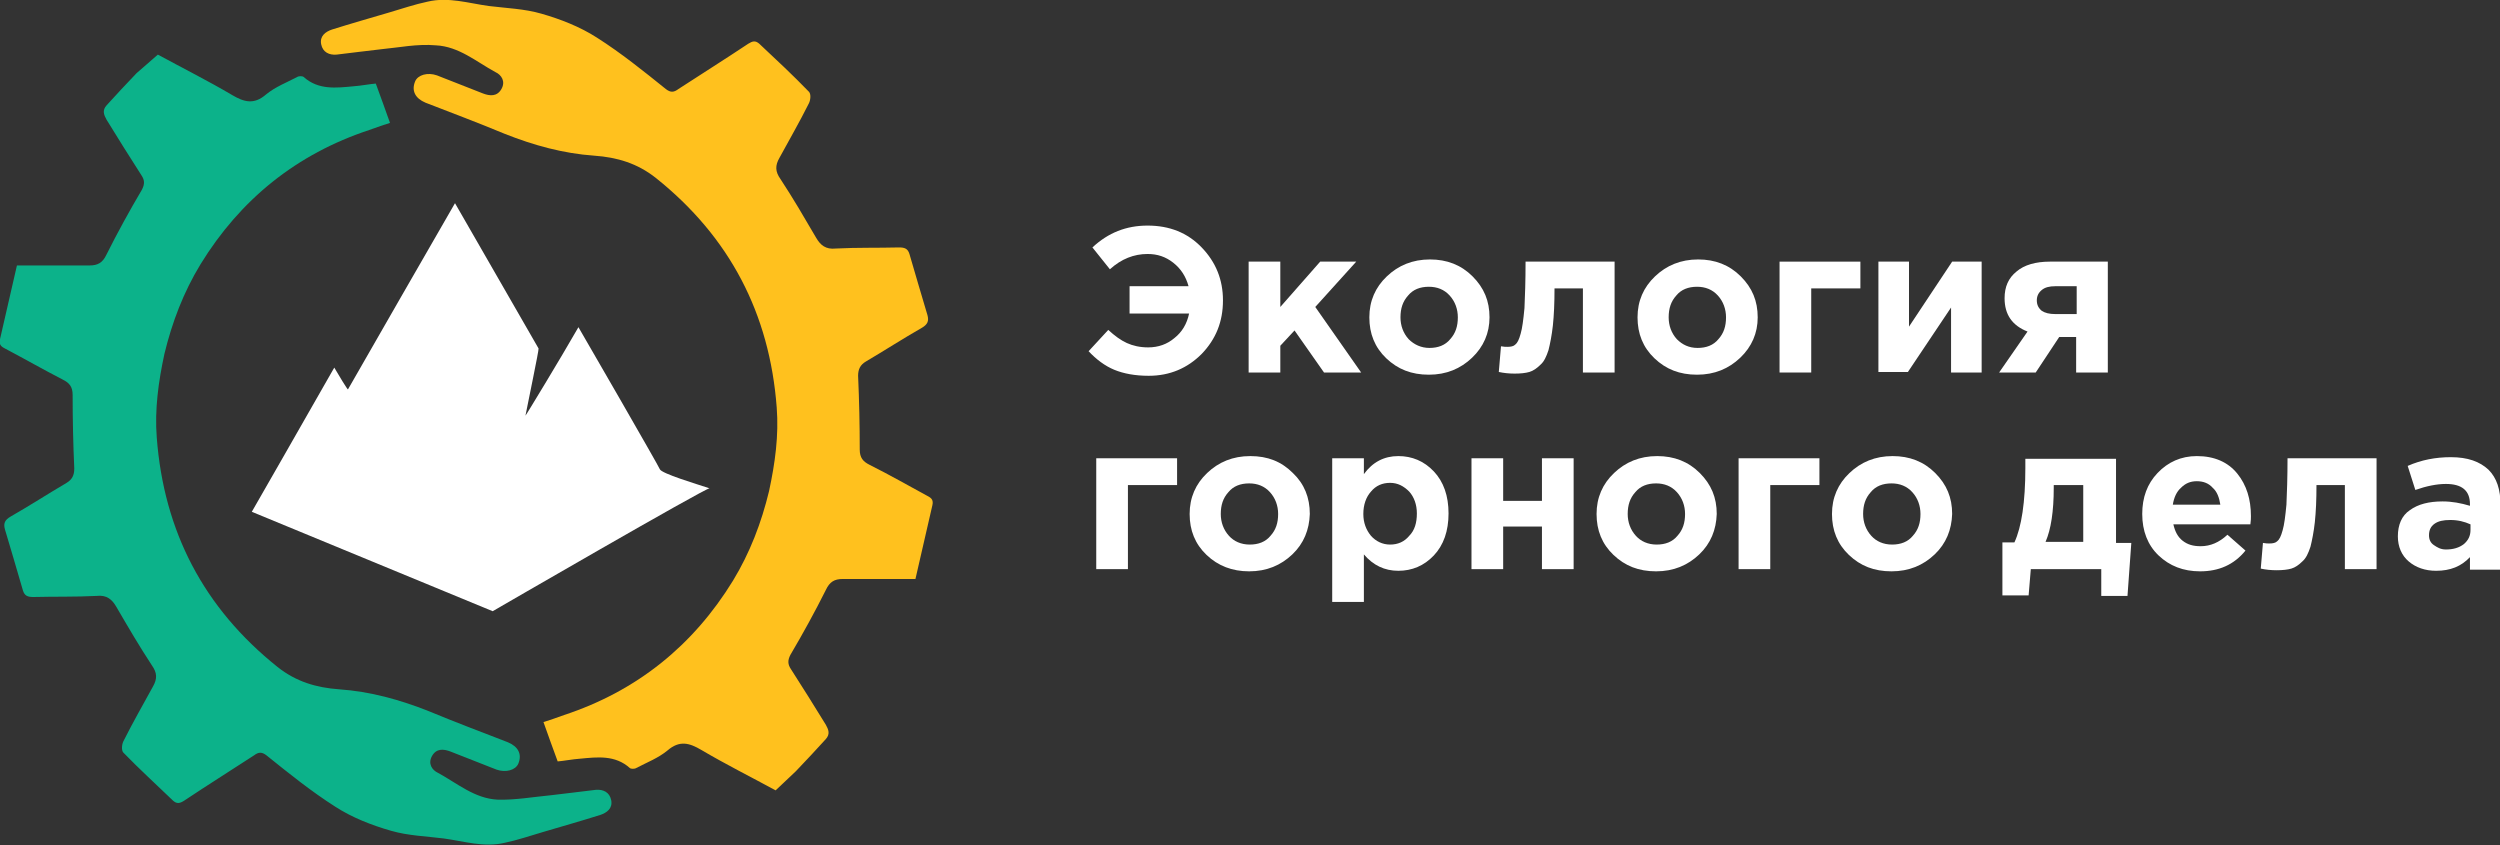 <?xml version="1.0" encoding="UTF-8"?> <!-- Generator: Adobe Illustrator 21.0.0, SVG Export Plug-In . SVG Version: 6.00 Build 0) --> <svg xmlns="http://www.w3.org/2000/svg" xmlns:xlink="http://www.w3.org/1999/xlink" id="Слой_1" x="0px" y="0px" viewBox="0 0 457.7 154.7" style="enable-background:new 0 0 457.7 154.7;" xml:space="preserve"><rect x="0" y="0" width="457.7" height="154.7" fill="#333333" stroke="none"/> <style type="text/css"> .st0{fill:#FFFFFF;} .st1{fill:#FFC11E;} .st2{fill:#0CB28A;} </style> <g> <path class="st0" d="M98.6,63.8c0.1,0.2-2,10.2-2.4,12.3c0,0.1,6.5-10.6,9.7-16.2c0.6,1,14.8,25.6,14.9,26c0.3,0.8,6.7,2.7,9.1,3.5 c-0.7-0.1-39.7,22.5-39.7,22.5L46.1,93.7c0,0,10.1-17.6,15.1-26.4c0.8,1.4,2.4,4,2.5,4c6.5-11.3,13-22.7,19.6-34.1"></path> <path class="st1" d="M142,144.7c-4.6-2.5-9.2-4.8-13.6-7.4c-2.2-1.3-4-1.8-6.2,0.1c-1.7,1.4-3.8,2.2-5.7,3.2c-0.3,0.2-1,0.2-1.2,0 c-2.7-2.4-5.9-2-9.1-1.7c-1.4,0.1-2.9,0.4-4.1,0.5c-0.9-2.4-1.7-4.7-2.6-7.2c1-0.3,2.4-0.8,3.8-1.3c13.3-4.4,23.6-12.7,30.9-24.6 c3.1-5.1,5.2-10.6,6.6-16.4c1.1-5.1,1.8-10.2,1.4-15.3c-1.3-17.2-8.6-31.2-22.1-42c-3.4-2.7-7.1-3.8-11.3-4.1 c-5.7-0.4-11.1-1.9-16.4-4c-4.8-2-9.6-3.8-14.5-5.7c-1.9-0.8-2.6-2.2-1.9-3.9c0.5-1.2,2.3-1.7,4-1.1c2.8,1.1,5.6,2.2,8.4,3.3 c1.3,0.5,2.6,0.6,3.4-0.8c0.8-1.4,0-2.6-1.1-3.1c-3.5-1.9-6.7-4.7-10.9-4.9C76.4,8,73.1,8.7,69.9,9c-2.8,0.3-5.6,0.7-8.3,1 c-1.3,0.1-2.5-0.4-2.8-1.9c-0.3-1.5,0.8-2.3,2-2.7c3.5-1.1,7-2.1,10.4-3.1c2.4-0.7,4.7-1.5,7.1-2c3.8-0.9,7.5,0.3,11.2,0.8 c3.2,0.4,6.5,0.5,9.6,1.4c3.5,1,7.1,2.4,10.2,4.4c4.4,2.8,8.5,6.1,12.6,9.4c0.9,0.7,1.5,0.6,2.3,0c4.3-2.8,8.6-5.5,12.8-8.3 c0.8-0.5,1.3-0.6,2,0c3.1,2.9,6.2,5.8,9.1,8.8c0.4,0.4,0.3,1.5,0,2.1c-1.7,3.4-3.6,6.7-5.4,10c-0.8,1.4-0.8,2.5,0.2,3.9 c2.3,3.5,4.4,7.1,6.5,10.7c0.8,1.4,1.8,2.2,3.6,2c3.9-0.2,7.7-0.1,11.6-0.2c1,0,1.6,0.2,1.9,1.2c1.1,3.8,2.2,7.5,3.3,11.2 c0.3,1.1,0,1.7-1,2.3c-3.5,2-6.9,4.2-10.3,6.2c-1,0.6-1.4,1.4-1.4,2.6c0.2,4.5,0.3,9,0.3,13.5c0,1.5,0.6,2.2,1.8,2.8 c3.6,1.8,7.1,3.8,10.6,5.7c0.8,0.4,1.1,0.8,0.9,1.7c-1,4.3-2,8.7-3.1,13.5c-4.7,0-9,0-13.3,0c-1.5,0-2.4,0.5-3.1,2 c-2,4-4.2,8-6.5,11.9c-0.5,1-0.5,1.7,0.1,2.6c2.2,3.4,4.3,6.8,6.4,10.2c0.5,0.9,0.8,1.7,0,2.6c-1.8,2-3.6,3.9-5.5,5.9"></path> <path class="st2" d="M28.9,10c4.6,2.5,9.2,4.8,13.6,7.4c2.2,1.3,4,1.8,6.2-0.1c1.7-1.4,3.8-2.2,5.7-3.2c0.3-0.2,1-0.2,1.2,0 c2.7,2.4,5.9,2,9.1,1.7c1.4-0.1,2.9-0.4,4.1-0.5c0.9,2.4,1.7,4.7,2.6,7.2c-1,0.3-2.4,0.8-3.8,1.3c-13.3,4.4-23.6,12.7-30.9,24.6 c-3.1,5.1-5.2,10.6-6.6,16.4c-1.1,5.1-1.8,10.2-1.4,15.3c1.3,17.2,8.6,31.2,22.1,42c3.4,2.7,7.1,3.8,11.3,4.1 c5.7,0.4,11.1,1.9,16.4,4c4.8,2,9.6,3.8,14.5,5.7c1.9,0.8,2.6,2.2,1.9,3.9c-0.5,1.2-2.3,1.7-4,1.1c-2.8-1.1-5.6-2.2-8.4-3.3 c-1.3-0.5-2.6-0.6-3.4,0.8c-0.8,1.4,0,2.6,1.1,3.1c3.5,1.9,6.7,4.7,10.9,4.9c3.2,0.1,6.5-0.5,9.7-0.8c2.8-0.3,5.6-0.7,8.3-1 c1.3-0.1,2.5,0.4,2.8,1.9c0.3,1.5-0.8,2.3-2,2.7c-3.5,1.1-7,2.1-10.4,3.1c-2.4,0.7-4.7,1.5-7.1,2c-3.8,0.9-7.5-0.3-11.2-0.8 c-3.2-0.4-6.5-0.5-9.6-1.4c-3.5-1-7.1-2.4-10.2-4.4c-4.4-2.8-8.5-6.1-12.6-9.4c-0.9-0.7-1.5-0.6-2.3,0c-4.3,2.8-8.6,5.5-12.8,8.3 c-0.8,0.5-1.3,0.6-2,0c-3-2.9-6.2-5.8-9.1-8.8c-0.4-0.4-0.3-1.5,0-2.1c1.7-3.4,3.6-6.7,5.4-10c0.8-1.4,0.8-2.5-0.2-3.9 c-2.3-3.5-4.4-7.1-6.5-10.7c-0.8-1.4-1.8-2.2-3.6-2c-3.9,0.2-7.7,0.1-11.6,0.2c-1,0-1.6-0.2-1.9-1.2c-1.1-3.8-2.2-7.5-3.3-11.2 c-0.3-1.1,0-1.7,1-2.3c3.5-2,6.9-4.2,10.3-6.2c1-0.6,1.4-1.4,1.4-2.6c-0.2-4.5-0.3-9-0.3-13.5c0-1.5-0.6-2.2-1.8-2.8 C8,67.7,4.5,65.7,0.9,63.8c-0.8-0.4-1.1-0.8-0.9-1.7c1-4.3,2-8.7,3.1-13.5c4.7,0,9,0,13.3,0c1.5,0,2.4-0.5,3.1-2 c2-4,4.2-8,6.5-11.9c0.5-1,0.5-1.7-0.1-2.6c-2.2-3.4-4.3-6.8-6.4-10.2c-0.5-0.9-0.8-1.7,0-2.6c1.8-2,3.6-3.9,5.5-5.9"></path> </g> <g> <path class="st0" d="M206.8,57.2v-4.8h10.8c-0.5-1.8-1.4-3.2-2.8-4.3c-1.4-1.1-2.9-1.6-4.7-1.6c-2.5,0-4.8,0.9-6.9,2.8l-3.2-4 c2.9-2.7,6.2-4,10.1-4c4,0,7.3,1.3,9.9,4c2.6,2.7,3.9,5.9,3.9,9.7c0,3.9-1.3,7.1-3.9,9.8c-2.6,2.6-5.8,4-9.7,4 c-2.5,0-4.6-0.4-6.3-1.1c-1.7-0.7-3.3-1.9-4.7-3.4l3.6-3.9c1.2,1.1,2.3,1.9,3.4,2.4c1.1,0.5,2.4,0.8,3.9,0.8c1.9,0,3.5-0.6,4.8-1.7 c1.4-1.1,2.3-2.6,2.7-4.5H206.8z"></path> <path class="st0" d="M228.6,68.2V47.9h5.8v8.3l7.3-8.3h6.6l-7.5,8.3l8.4,12h-6.8l-5.4-7.7l-2.6,2.8v4.9H228.6z"></path> <path class="st0" d="M269.5,65.5c-2.1,2-4.7,3.1-7.9,3.1s-5.7-1-7.8-3c-2.1-2-3.1-4.5-3.1-7.5c0-3,1.1-5.5,3.2-7.5s4.7-3.1,7.9-3.1 c3.1,0,5.7,1,7.8,3.1s3.1,4.5,3.1,7.5C272.7,61,271.6,63.5,269.5,65.5z M261.7,63.7c1.6,0,2.9-0.5,3.8-1.6c1-1.1,1.4-2.4,1.4-4 c0-1.5-0.5-2.9-1.5-4c-1-1.1-2.3-1.6-3.8-1.6c-1.6,0-2.9,0.5-3.8,1.6c-1,1.1-1.4,2.4-1.4,4c0,1.5,0.5,2.9,1.5,4 C258.9,63.1,260.2,63.7,261.7,63.7z"></path> <path class="st0" d="M279.3,47.9h16.3v20.3h-5.8V52.8h-5.2c0,2.7-0.1,4.9-0.3,6.8c-0.2,1.8-0.5,3.3-0.8,4.5 c-0.4,1.2-0.8,2.1-1.5,2.7c-0.6,0.6-1.3,1.1-2,1.3c-0.7,0.2-1.6,0.3-2.7,0.3c-1,0-2-0.1-2.9-0.3l0.4-4.7c0.5,0.1,0.9,0.1,1.2,0.1 c0.6,0,1.1-0.1,1.4-0.4c0.4-0.3,0.7-0.9,1-2c0.3-1,0.5-2.6,0.7-4.7C279.2,54.2,279.3,51.4,279.3,47.9z"></path> <path class="st0" d="M318.6,65.5c-2.1,2-4.7,3.1-7.9,3.1s-5.7-1-7.8-3s-3.1-4.5-3.1-7.5c0-3,1.1-5.5,3.2-7.5c2.1-2,4.7-3.1,7.9-3.1 c3.1,0,5.7,1,7.8,3.1s3.1,4.5,3.1,7.5C321.8,61,320.7,63.5,318.6,65.5z M310.8,63.7c1.6,0,2.9-0.5,3.8-1.6c1-1.1,1.4-2.4,1.4-4 c0-1.5-0.5-2.9-1.5-4c-1-1.1-2.3-1.6-3.8-1.6c-1.6,0-2.9,0.5-3.8,1.6c-1,1.1-1.4,2.4-1.4,4c0,1.5,0.5,2.9,1.5,4 C308,63.1,309.2,63.7,310.8,63.7z"></path> <path class="st0" d="M340.7,52.8h-9.1v15.4h-5.8V47.9h14.8V52.8z"></path> <path class="st0" d="M362.8,47.9v20.3h-5.6V56.3l-7.9,11.8h-5.4V47.9h5.6v11.9l7.9-11.9H362.8z"></path> <path class="st0" d="M385.9,47.9v20.3h-5.8v-6.5h-3.1l-4.3,6.5h-6.7l5.2-7.5c-2.8-1.1-4.2-3.1-4.2-6.1c0-2.1,0.7-3.7,2.2-4.9 c1.4-1.2,3.5-1.8,6.1-1.8H385.9z M376.3,57.5h3.9v-5.1h-3.9c-1.1,0-1.9,0.2-2.5,0.7s-0.9,1.1-0.9,1.9c0,0.8,0.3,1.4,0.9,1.9 C374.4,57.3,375.2,57.5,376.3,57.5z"></path> <path class="st0" d="M215.6,88.8h-9.1v15.4h-5.8V83.9h14.8V88.8z"></path> <path class="st0" d="M236.6,101.5c-2.1,2-4.7,3.1-7.9,3.1c-3.1,0-5.7-1-7.8-3c-2.1-2-3.1-4.5-3.1-7.5c0-3,1.1-5.5,3.2-7.5 c2.1-2,4.7-3.1,7.9-3.1s5.7,1,7.8,3.1c2.1,2,3.1,4.5,3.1,7.5C239.7,97,238.7,99.5,236.6,101.5z M228.8,99.7c1.6,0,2.9-0.5,3.8-1.6 c1-1.1,1.4-2.4,1.4-4c0-1.5-0.5-2.9-1.5-4c-1-1.1-2.3-1.6-3.8-1.6c-1.6,0-2.9,0.5-3.8,1.6c-1,1.1-1.4,2.4-1.4,4 c0,1.5,0.5,2.9,1.5,4C225.9,99.1,227.2,99.7,228.8,99.7z"></path> <path class="st0" d="M243.9,110.2V83.9h5.8v2.9c1.6-2.2,3.7-3.3,6.3-3.3c2.5,0,4.7,0.9,6.5,2.8s2.7,4.5,2.7,7.7 c0,3.2-0.9,5.8-2.7,7.7c-1.8,1.9-4,2.8-6.5,2.8c-2.5,0-4.6-1-6.3-3v8.7H243.9z M251,98.1c0.9,1,2.1,1.6,3.5,1.6 c1.4,0,2.6-0.5,3.5-1.6c1-1,1.4-2.4,1.4-4.1c0-1.6-0.5-3-1.4-4c-1-1-2.1-1.6-3.5-1.6c-1.4,0-2.6,0.5-3.5,1.6 c-0.9,1-1.4,2.4-1.4,4.1C249.6,95.7,250.1,97,251,98.1z"></path> <path class="st0" d="M288.1,83.9v20.3h-5.8v-7.8h-7.1v7.8h-5.8V83.9h5.8v7.8h7.1v-7.8H288.1z"></path> <path class="st0" d="M311.1,101.5c-2.1,2-4.7,3.1-7.9,3.1s-5.7-1-7.8-3s-3.1-4.5-3.1-7.5c0-3,1.1-5.5,3.2-7.5 c2.1-2,4.7-3.1,7.9-3.1c3.1,0,5.7,1,7.8,3.1s3.1,4.5,3.1,7.5C314.2,97,313.2,99.5,311.1,101.5z M303.3,99.7c1.6,0,2.9-0.5,3.8-1.6 c1-1.1,1.4-2.4,1.4-4c0-1.5-0.5-2.9-1.5-4c-1-1.1-2.3-1.6-3.8-1.6c-1.6,0-2.9,0.5-3.8,1.6c-1,1.1-1.4,2.4-1.4,4 c0,1.5,0.5,2.9,1.5,4C300.4,99.1,301.7,99.7,303.3,99.7z"></path> <path class="st0" d="M333.2,88.8h-9.1v15.4h-5.8V83.9h14.8V88.8z"></path> <path class="st0" d="M354.2,101.5c-2.1,2-4.7,3.1-7.9,3.1s-5.7-1-7.8-3s-3.1-4.5-3.1-7.5c0-3,1.1-5.5,3.2-7.5 c2.1-2,4.7-3.1,7.9-3.1c3.1,0,5.7,1,7.8,3.1s3.1,4.5,3.1,7.5C357.3,97,356.3,99.5,354.2,101.5z M346.4,99.7c1.6,0,2.9-0.5,3.8-1.6 c1-1.1,1.4-2.4,1.4-4c0-1.5-0.5-2.9-1.5-4c-1-1.1-2.3-1.6-3.8-1.6c-1.6,0-2.9,0.5-3.8,1.6c-1,1.1-1.4,2.4-1.4,4 c0,1.5,0.5,2.9,1.5,4C343.5,99.1,344.8,99.7,346.4,99.7z"></path> <path class="st0" d="M384.5,104.2h-12.7l-0.4,4.8h-4.8v-9.7h2.2c1.3-2.8,2-7.4,2-13.6v-1.7h16.6v15.4h2.8l-0.7,9.7h-4.8V104.2z M374.5,99.2h6.9V88.8h-5.4v0.5C376,93.6,375.5,96.9,374.5,99.2z"></path> <path class="st0" d="M402.8,104.6c-3.1,0-5.6-1-7.6-2.9s-3-4.5-3-7.6c0-3,0.9-5.5,2.8-7.5s4.3-3.1,7.2-3.1c3.2,0,5.7,1.1,7.4,3.2 c1.7,2.1,2.5,4.7,2.5,7.8c0,0.3,0,0.8-0.1,1.5h-14.1c0.3,1.3,0.8,2.3,1.7,3c0.9,0.7,1.9,1,3.3,1c1.8,0,3.4-0.7,4.9-2.1l3.3,2.9 C409,103.4,406.2,104.6,402.8,104.6z M397.8,92.4h8.7c-0.2-1.3-0.6-2.4-1.4-3.1c-0.7-0.8-1.7-1.2-2.9-1.2c-1.2,0-2.1,0.4-2.9,1.2 C398.5,90,398,91.1,397.8,92.4z"></path> <path class="st0" d="M418.8,83.9h16.3v20.3h-5.8V88.8h-5.2c0,2.7-0.1,4.9-0.3,6.8c-0.2,1.8-0.5,3.3-0.8,4.5 c-0.4,1.2-0.8,2.1-1.5,2.7c-0.6,0.6-1.3,1.1-2,1.3c-0.7,0.2-1.6,0.3-2.7,0.3c-1,0-2-0.1-2.9-0.3l0.4-4.7c0.5,0.1,0.9,0.1,1.2,0.1 c0.6,0,1.1-0.1,1.4-0.4c0.4-0.3,0.7-0.9,1-2c0.3-1,0.5-2.6,0.7-4.7C418.7,90.2,418.8,87.4,418.8,83.9z"></path> <path class="st0" d="M446,104.5c-2,0-3.7-0.6-5-1.7c-1.3-1.1-2-2.7-2-4.6c0-2.1,0.7-3.8,2.2-4.8c1.5-1.1,3.5-1.6,6-1.6 c1.7,0,3.3,0.3,5,0.8v-0.3c0-2.5-1.5-3.7-4.4-3.7c-1.7,0-3.6,0.4-5.6,1.1l-1.4-4.4c2.5-1.1,5.1-1.6,7.9-1.6c3.1,0,5.3,0.8,6.9,2.3 c1.5,1.5,2.2,3.6,2.2,6.5v11.8h-5.6V102C450.6,103.7,448.6,104.5,446,104.5z M447.8,100.6c1.3,0,2.4-0.3,3.3-1 c0.8-0.7,1.2-1.5,1.2-2.6v-1c-1.1-0.5-2.3-0.8-3.7-0.8c-1.3,0-2.2,0.2-2.9,0.7c-0.7,0.5-1,1.2-1,2.1c0,0.8,0.3,1.4,0.9,1.8 S446.8,100.6,447.8,100.6z"></path> </g> </svg> 